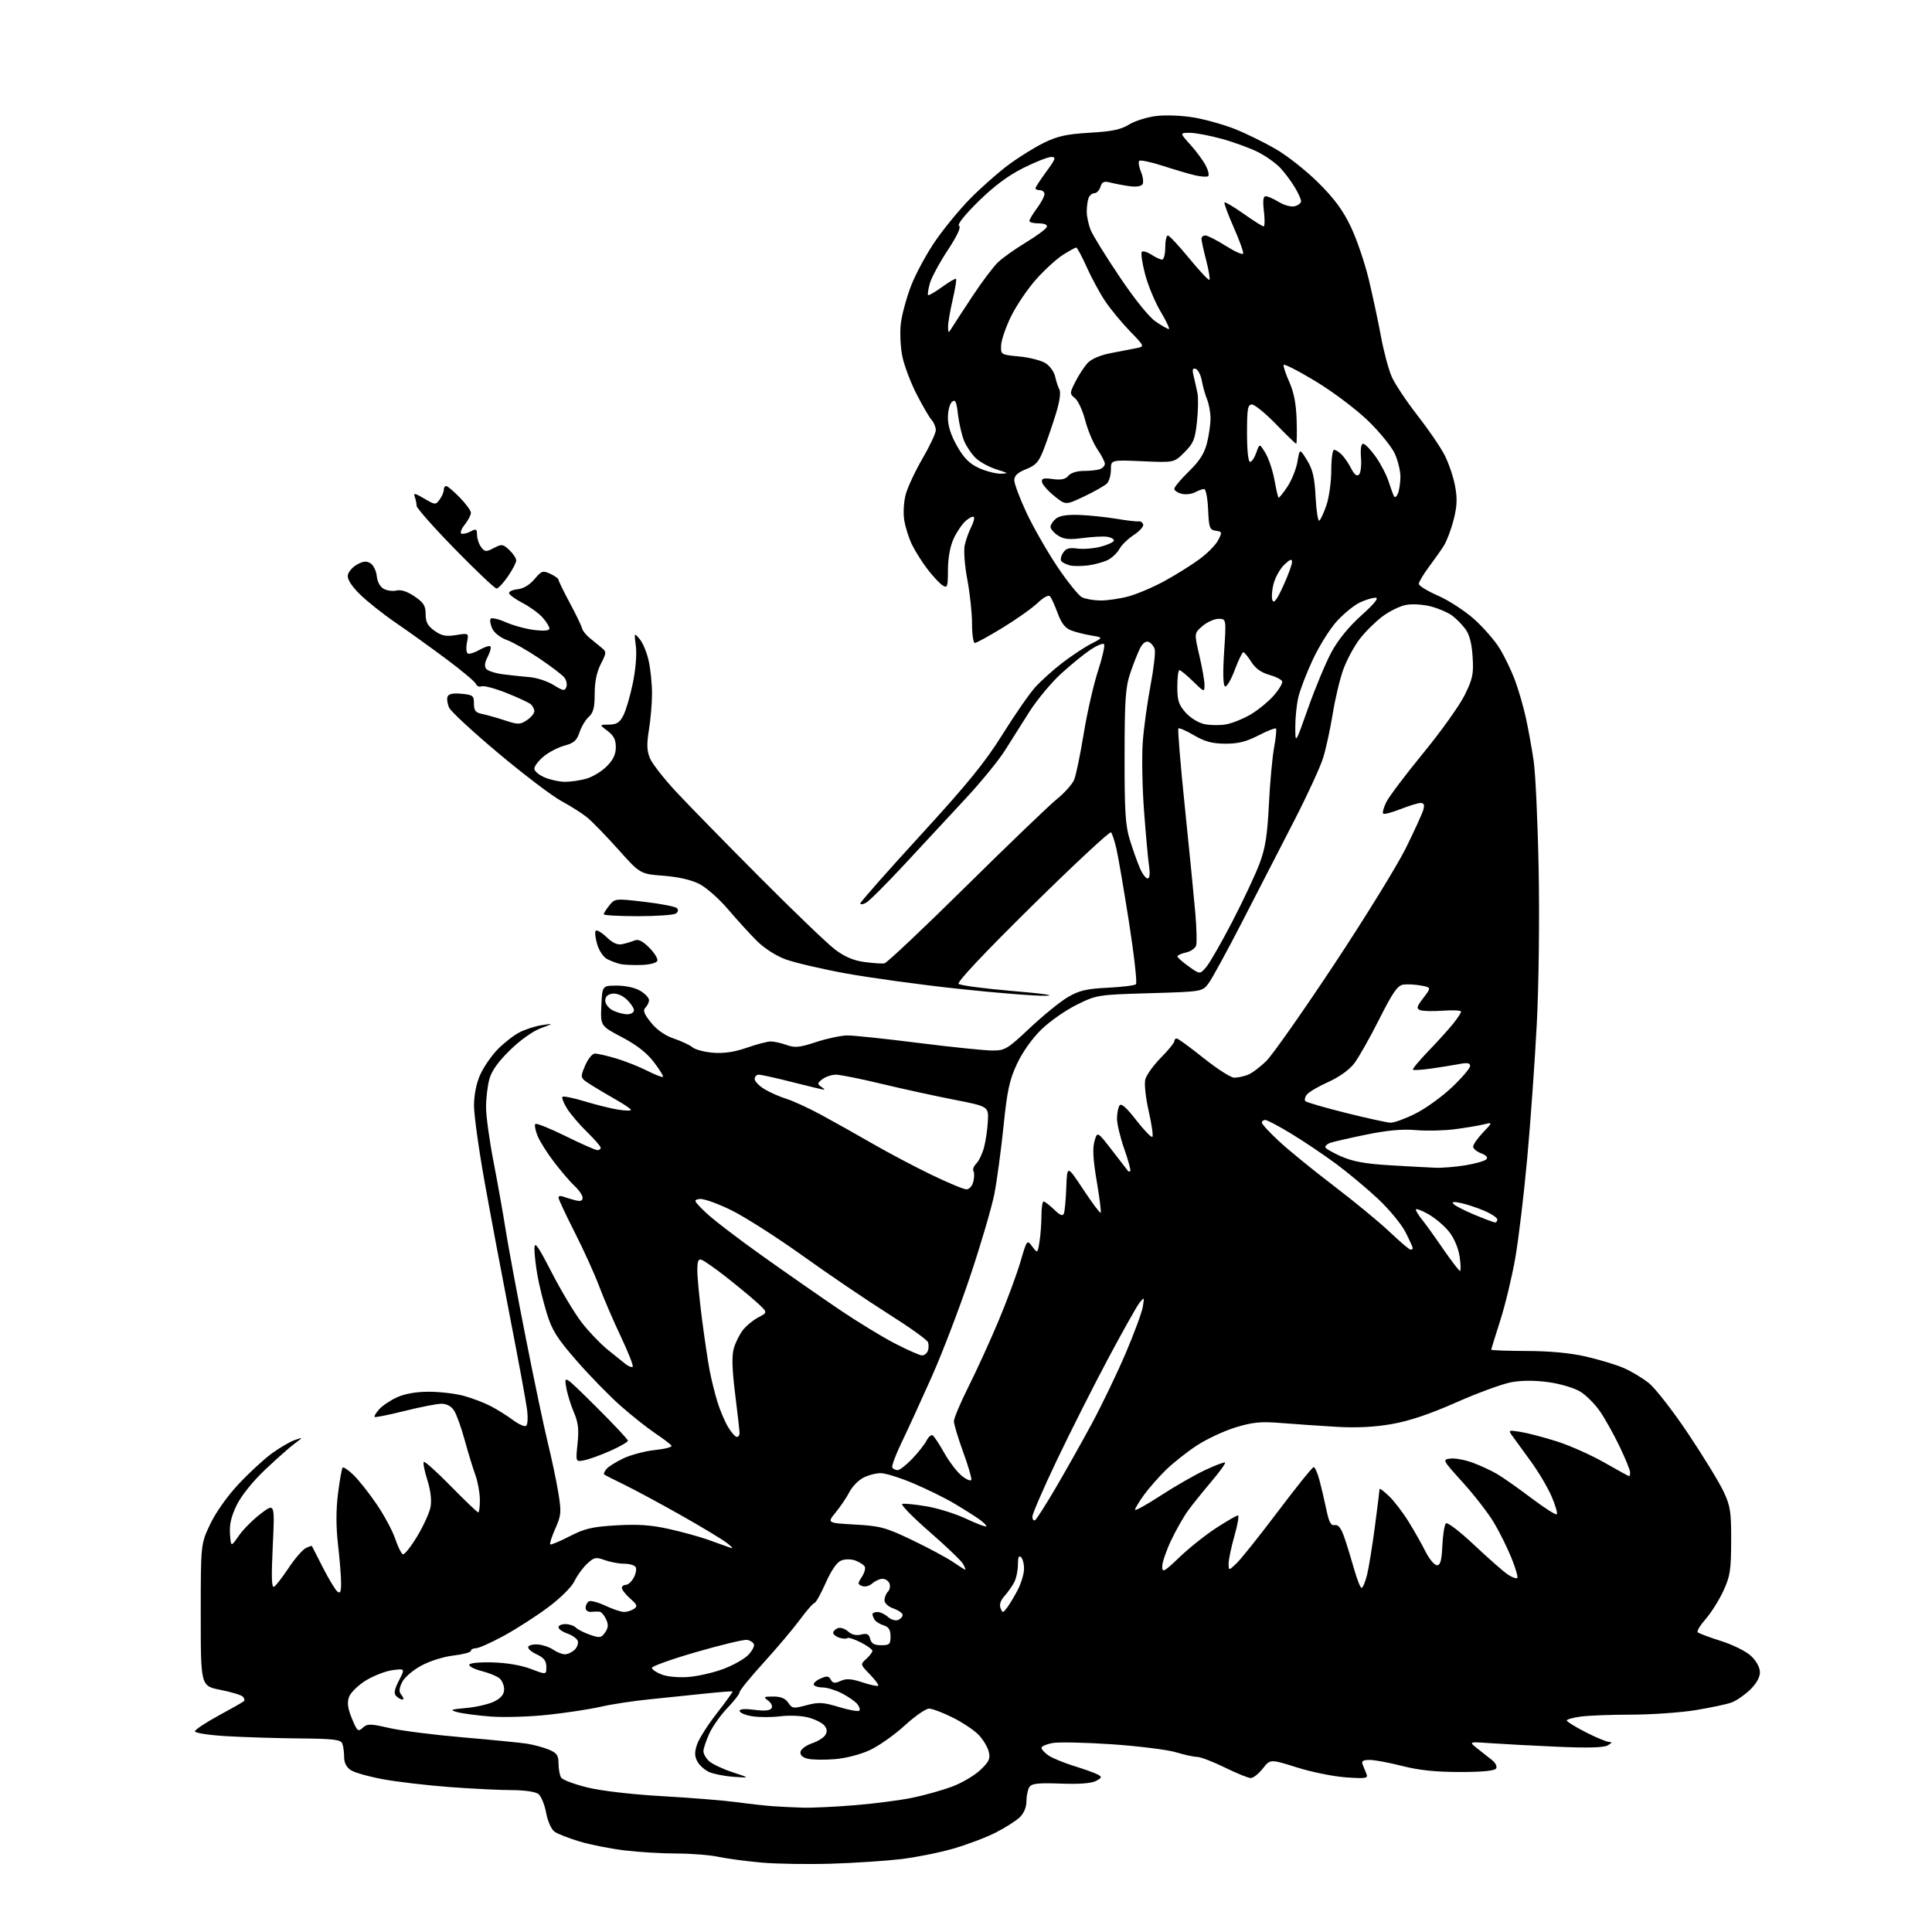 <?xml version="1.0" encoding="UTF-8" standalone="no"?>
<svg 
  version="1.1" 
  xmlns="http://www.w3.org/2000/svg" 
  xmlns:xlink="http://www.w3.org/1999/xlink" 
  xmlns:svg="http://www.w3.org/2000/svg"
  xmlns:rdf="http://www.w3.org/1999/02/22-rdf-syntax-ns#"
  xmlns:cc="http://creativecommons.org/ns#"
  xmlns:dc="http://purl.org/dc/elements/1.1/"
  viewBox="0 0 640 640"
  width="640"
  height="640"
>
<style>svg {background-color: white; }</style>"
<path stroke="none" fill="black" fill-rule="evenodd" d="M275.50,617.37C267.80,617.61 257.39,617.45 252.36,617.01C247.33,616.57 240.90,615.71 238.06,615.11C235.22,614.50 228.97,614.00 224.17,614.00C219.37,614.00 211.63,613.54 206.97,612.98C202.31,612.42 195.57,611.09 192.00,610.02C188.43,608.96 184.67,607.48 183.66,606.74C182.61,605.98 181.42,603.25 180.90,600.45C180.40,597.73 179.23,594.94 178.30,594.25C177.33,593.53 173.64,593.00 169.56,593.00C165.68,593.00 156.43,592.54 149.00,591.99C141.57,591.43 131.68,590.28 127.00,589.42C122.33,588.57 117.49,587.21 116.25,586.41C114.77,585.45 114.00,583.96 114.00,582.06C114.00,580.47 113.73,578.45 113.39,577.58C112.88,576.26 110.59,575.98 99.14,575.88C91.64,575.81 80.78,575.47 75.00,575.13C68.98,574.77 64.54,574.07 64.59,573.50C64.64,572.95 68.20,570.60 72.48,568.27C76.77,565.95 80.53,563.81 80.83,563.51C81.12,563.21 80.94,562.54 80.42,562.02C79.89,561.49 76.55,560.49 72.98,559.78C66.50,558.50 66.50,558.50 66.50,535.00C66.50,511.50 66.50,511.50 69.61,504.94C71.44,501.07 75.29,495.62 78.97,491.69C82.41,488.01 87.35,483.45 89.94,481.54C92.54,479.64 95.97,477.62 97.58,477.06C100.50,476.04 100.50,476.04 97.51,478.27C95.87,479.50 91.48,483.39 87.75,486.93C83.72,490.75 79.94,495.46 78.42,498.57C76.60,502.30 75.96,505.02 76.19,508.14C76.50,512.50 76.50,512.50 79.08,508.77C80.49,506.72 83.76,503.43 86.34,501.46C91.03,497.88 91.03,497.88 90.36,512.10C89.85,522.62 89.97,526.13 90.81,525.61C91.44,525.23 93.59,522.44 95.59,519.43C97.59,516.41 100.12,513.47 101.20,512.89C102.28,512.31 103.25,511.99 103.34,512.17C103.43,512.35 105.07,515.57 106.99,519.33C108.91,523.08 111.04,526.62 111.74,527.20C112.72,528.01 113.00,527.38 112.99,524.37C112.99,522.24 112.53,516.52 111.97,511.66C111.29,505.70 111.29,500.20 111.97,494.76C112.53,490.32 113.22,486.45 113.50,486.16C113.79,485.88 115.39,486.96 117.07,488.57C118.75,490.18 122.18,494.50 124.69,498.18C127.21,501.86 130.00,507.03 130.89,509.68C131.79,512.33 132.94,514.66 133.45,514.87C133.97,515.07 136.09,512.41 138.18,508.96C140.26,505.51 142.26,501.12 142.62,499.20C143.04,496.99 142.65,493.73 141.56,490.27C140.61,487.27 140.09,484.58 140.39,484.28C140.69,483.98 144.74,487.62 149.40,492.37C154.05,497.11 158.11,501.00 158.43,501.00C158.74,501.00 158.98,499.09 158.96,496.75C158.93,494.41 158.25,490.70 157.44,488.50C156.63,486.30 155.05,481.12 153.92,477.00C152.80,472.88 151.22,468.49 150.41,467.25C149.48,465.82 147.97,465.01 146.23,465.01C144.73,465.02 139.22,466.10 134.00,467.40C128.78,468.70 124.32,469.60 124.09,469.39C123.86,469.18 124.54,468.05 125.59,466.86C126.64,465.68 129.30,463.89 131.50,462.88C134.07,461.70 137.83,461.04 142.00,461.03C145.57,461.03 150.75,461.62 153.50,462.36C156.25,463.09 160.30,464.63 162.50,465.77C164.70,466.91 168.03,468.99 169.90,470.39C171.77,471.79 173.73,472.67 174.26,472.34C174.82,471.99 174.94,469.63 174.56,466.71C174.19,463.94 171.69,450.38 169.00,436.58C166.32,422.79 162.52,402.58 160.56,391.68C158.60,380.79 157.01,369.31 157.02,366.18C157.04,362.65 157.81,358.80 159.08,356.00C160.19,353.52 162.77,349.77 164.80,347.67C166.84,345.56 170.10,343.01 172.05,342.00C174.00,340.99 177.37,339.90 179.55,339.58C183.50,339.00 183.50,339.00 179.06,340.64C176.48,341.60 172.24,344.63 168.91,347.90C165.01,351.71 162.84,354.77 162.10,357.50C161.50,359.70 161.01,363.86 161.01,366.74C161.00,369.63 162.11,377.73 163.47,384.74C164.83,391.76 166.66,402.00 167.52,407.50C168.39,413.00 171.36,428.98 174.13,443.00C176.89,457.02 180.20,472.77 181.48,478.00C182.77,483.23 184.33,490.65 184.96,494.51C186.00,500.93 185.92,501.93 183.97,506.34C182.79,509.00 182.02,511.36 182.26,511.59C182.49,511.83 185.37,510.63 188.65,508.94C193.67,506.35 196.13,505.77 204.14,505.29C211.24,504.87 215.66,505.17 221.45,506.46C225.73,507.41 231.55,509.00 234.37,509.99C237.19,510.98 240.40,512.14 241.50,512.55C243.06,513.15 242.94,512.86 240.98,511.26C239.59,510.13 232.61,505.92 225.48,501.89C218.34,497.86 209.80,493.27 206.50,491.68C203.20,490.08 200.32,488.62 200.11,488.41C199.89,488.21 200.25,487.40 200.91,486.61C201.56,485.82 204.12,484.23 206.58,483.07C209.04,481.91 213.73,480.68 217.00,480.34C220.27,480.00 222.72,479.35 222.44,478.90C222.16,478.45 219.73,476.60 217.04,474.79C214.34,472.98 209.13,468.84 205.45,465.58C201.78,462.33 195.27,455.65 191.00,450.75C184.57,443.38 182.87,440.68 181.17,435.17C180.04,431.50 178.63,425.83 178.05,422.57C177.47,419.30 177.02,415.25 177.04,413.57C177.06,411.05 178.09,412.48 182.79,421.59C185.93,427.68 190.39,435.11 192.69,438.09C194.99,441.06 198.82,445.08 201.19,447.01C203.56,448.93 206.30,451.13 207.27,451.90C208.25,452.66 209.29,453.04 209.59,452.74C209.89,452.45 208.14,447.99 205.70,442.85C203.26,437.71 200.02,430.18 198.49,426.12C196.97,422.06 193.31,413.99 190.36,408.19C187.41,402.38 185.00,397.22 185.00,396.71C185.00,396.20 185.72,396.06 186.59,396.40C187.47,396.73 189.27,397.28 190.59,397.61C192.30,398.04 193.00,397.80 193.00,396.78C193.00,395.99 191.82,394.26 190.39,392.92C188.95,391.59 185.89,388.02 183.58,385.00C181.26,381.98 178.78,378.02 178.05,376.22C177.33,374.41 177.01,372.66 177.34,372.33C177.68,371.99 182.19,373.80 187.37,376.36C192.55,378.91 197.28,381.00 197.89,381.00C198.50,381.00 199.00,380.64 199.00,380.21C199.00,379.77 196.95,377.41 194.44,374.96C191.93,372.51 188.95,369.01 187.83,367.20C186.70,365.38 186.02,363.64 186.33,363.33C186.64,363.03 189.96,363.70 193.70,364.84C197.44,365.97 202.41,367.21 204.75,367.58C207.09,367.95 209.00,367.99 209.00,367.67C209.00,367.35 206.86,365.88 204.25,364.40C201.64,362.93 197.84,360.67 195.81,359.39C192.13,357.05 192.13,357.05 193.81,353.04C194.76,350.79 196.19,349.02 197.07,349.01C197.93,349.00 201.08,349.73 204.07,350.61C207.06,351.50 211.68,353.33 214.35,354.68C217.02,356.03 219.38,356.95 219.61,356.72C219.84,356.50 218.48,354.29 216.59,351.82C214.26,348.77 210.88,346.13 206.04,343.59C198.91,339.84 198.91,339.84 199.21,333.17C199.50,326.50 199.50,326.50 204.39,326.50C207.26,326.50 210.46,327.21 212.14,328.24C213.71,329.19 215.00,330.56 215.00,331.29C215.00,332.01 214.47,333.13 213.81,333.79C212.90,334.70 213.32,335.83 215.65,338.74C217.60,341.17 220.27,343.04 223.23,344.04C225.74,344.89 228.55,346.21 229.46,346.97C230.37,347.72 233.46,348.52 236.31,348.74C239.85,349.01 243.37,348.48 247.41,347.07C250.66,345.93 254.22,345.00 255.34,345.00C256.45,345.00 258.81,345.53 260.59,346.17C263.32,347.16 264.86,347.00 270.43,345.17C274.07,343.98 278.72,343.00 280.77,343.00C282.83,343.00 293.46,344.12 304.40,345.50C315.34,346.88 326.30,348.00 328.76,348.00C332.94,348.00 333.73,347.52 341.21,340.48C345.61,336.35 351.25,331.76 353.76,330.30C357.49,328.11 359.88,327.55 366.91,327.20C371.63,326.97 375.86,326.45 376.30,326.04C376.74,325.64 375.69,316.35 373.98,305.40C372.26,294.46 370.38,283.48 369.79,281.00C369.21,278.52 368.42,276.15 368.05,275.73C367.67,275.31 355.94,286.22 341.98,299.98C326.14,315.59 316.95,325.34 317.55,325.92C318.07,326.43 326.15,327.50 335.50,328.29C345.68,329.15 350.02,329.78 346.31,329.86C342.90,329.94 329.85,328.89 317.31,327.54C304.76,326.19 287.98,323.88 280.00,322.42C272.02,320.96 263.10,318.86 260.16,317.77C257.02,316.61 253.09,314.07 250.66,311.63C248.37,309.35 244.10,304.66 241.18,301.22C238.25,297.78 233.97,294.00 231.68,292.83C229.02,291.47 224.69,290.48 219.78,290.10C212.05,289.50 212.05,289.50 204.78,281.36C200.77,276.89 196.15,272.13 194.50,270.78C192.85,269.44 189.03,267.01 186.00,265.38C182.97,263.75 173.60,256.64 165.17,249.57C156.73,242.50 149.36,235.69 148.78,234.43C148.21,233.16 147.97,231.52 148.26,230.78C148.61,229.85 150.06,229.55 152.89,229.82C156.66,230.18 157.00,230.45 157.00,233.09C157.00,235.42 157.52,236.07 159.75,236.52C161.26,236.82 164.64,237.78 167.26,238.64C171.63,240.08 172.24,240.07 174.51,238.58C175.88,237.69 177.00,236.34 177.00,235.60C177.00,234.85 176.44,233.79 175.75,233.24C175.06,232.68 171.44,231.01 167.70,229.52C163.96,228.04 160.29,227.06 159.53,227.35C158.78,227.64 157.94,227.29 157.66,226.57C157.39,225.85 152.96,222.13 147.83,218.31C142.70,214.48 135.12,209.04 130.99,206.22C126.85,203.39 121.55,199.17 119.19,196.84C116.44,194.12 115.02,191.88 115.21,190.58C115.37,189.47 116.73,187.88 118.24,187.03C120.32,185.87 121.41,185.77 122.74,186.60C123.71,187.21 124.64,189.12 124.81,190.85C125.00,192.76 125.92,194.42 127.16,195.08C128.27,195.68 130.18,195.92 131.40,195.61C132.83,195.25 134.93,195.95 137.31,197.56C140.35,199.63 141.00,200.67 141.00,203.47C141.00,206.08 141.67,207.34 143.94,208.95C146.30,210.64 147.70,210.91 151.09,210.37C155.31,209.69 155.31,209.69 154.69,212.81C154.35,214.52 154.46,216.17 154.94,216.47C155.43,216.76 157.18,216.23 158.85,215.27C160.51,214.32 162.13,213.80 162.45,214.12C162.77,214.44 162.37,215.98 161.56,217.55C160.55,219.49 160.40,220.78 161.08,221.60C161.63,222.26 164.20,223.07 166.79,223.39C169.38,223.72 173.36,224.14 175.63,224.33C177.90,224.53 181.39,225.69 183.38,226.92C186.56,228.89 187.07,228.97 187.61,227.57C187.95,226.69 187.62,225.25 186.89,224.37C186.16,223.49 182.40,220.63 178.53,218.03C174.66,215.43 169.85,212.70 167.83,211.98C165.76,211.23 163.69,209.61 163.07,208.25C162.47,206.93 162.21,205.46 162.51,204.99C162.80,204.52 165.05,205.02 167.52,206.11C169.99,207.20 174.25,208.36 177.00,208.69C180.29,209.08 182.00,208.91 182.00,208.20C182.00,207.60 180.99,205.97 179.75,204.57C178.51,203.17 175.53,201.00 173.13,199.75C170.72,198.50 168.69,197.03 168.63,196.49C168.56,195.94 169.85,195.36 171.50,195.19C173.36,195.01 175.46,193.74 177.04,191.87C179.37,189.09 179.79,188.95 182.29,190.08C183.78,190.76 185.00,191.64 185.00,192.02C185.00,192.41 186.69,195.87 188.75,199.72C190.81,203.56 192.63,207.34 192.79,208.10C192.95,208.87 194.08,210.31 195.29,211.30C196.51,212.30 198.30,213.76 199.27,214.56C200.95,215.94 200.94,216.20 199.02,219.97C197.67,222.61 197.00,225.88 197.00,229.81C197.00,234.38 196.56,236.08 195.04,237.47C193.96,238.44 192.58,240.75 191.97,242.60C191.07,245.31 190.11,246.16 186.97,247.01C184.84,247.58 181.72,249.21 180.05,250.62C178.37,252.02 177.00,253.84 177.00,254.64C177.00,255.44 178.56,256.75 180.47,257.55C182.38,258.35 185.41,259.00 187.22,258.99C189.02,258.99 192.17,258.53 194.21,257.96C196.25,257.39 199.29,255.56 200.96,253.89C203.13,251.71 204.00,249.89 204.00,247.51C204.00,245.03 203.29,243.64 201.25,242.12C198.50,240.06 198.50,240.06 201.72,240.03C204.28,240.01 205.27,239.38 206.49,237.01C207.34,235.37 208.76,230.56 209.63,226.33C210.56,221.85 210.98,216.73 210.64,214.07C210.05,209.50 210.05,209.50 211.94,211.76C212.99,213.01 214.33,216.29 214.92,219.06C215.51,221.83 216.00,226.66 215.99,229.80C215.99,232.93 215.53,238.31 214.97,241.74C214.19,246.59 214.26,248.69 215.33,251.24C216.09,253.03 220.03,258.06 224.10,262.42C228.17,266.78 240.60,279.49 251.73,290.66C262.86,301.84 274.01,312.55 276.52,314.46C279.73,316.91 282.62,318.16 286.29,318.67C289.15,319.07 292.18,319.27 293.00,319.11C293.82,318.95 305.98,307.48 320.00,293.62C334.02,279.77 347.59,266.74 350.14,264.68C352.69,262.62 355.27,259.71 355.86,258.22C356.46,256.72 357.87,249.88 359.00,243.00C360.12,236.12 362.25,226.80 363.72,222.28C365.19,217.76 366.09,213.76 365.72,213.38C365.34,213.01 363.34,213.83 361.26,215.21C359.17,216.59 354.81,220.14 351.56,223.11C348.31,226.07 343.59,231.73 341.07,235.67C338.56,239.61 334.86,245.46 332.85,248.67C330.84,251.88 324.99,259.03 319.85,264.56C314.71,270.10 305.61,279.89 299.63,286.34C293.65,292.78 287.92,298.51 286.88,299.06C285.85,299.62 285.00,299.70 285.00,299.26C285.00,298.81 293.95,288.67 304.89,276.72C320.58,259.59 326.33,252.51 332.11,243.26C336.13,236.81 341.00,229.79 342.92,227.66C344.84,225.54 348.91,221.88 351.96,219.54C355.01,217.20 359.30,214.37 361.50,213.24C365.50,211.19 365.50,211.19 361.50,210.52C359.30,210.15 356.28,209.39 354.79,208.82C352.87,208.09 351.59,206.45 350.38,203.15C349.44,200.59 348.29,198.07 347.84,197.55C347.34,196.98 345.70,197.85 343.75,199.72C341.96,201.43 336.75,205.12 332.18,207.92C327.60,210.71 323.44,213.00 322.93,213.00C322.42,213.00 322.00,210.12 322.00,206.61C322.00,203.10 321.30,196.53 320.44,192.01C319.58,187.46 319.19,182.40 319.56,180.65C319.94,178.92 320.89,176.22 321.69,174.66C322.49,173.09 322.89,171.56 322.58,171.25C322.27,170.93 321.05,171.54 319.86,172.59C318.68,173.64 316.89,176.30 315.88,178.50C314.73,181.00 314.04,184.85 314.02,188.76C314.00,194.47 313.85,194.92 312.25,193.91C311.29,193.31 309.02,190.87 307.20,188.50C305.39,186.12 303.08,182.45 302.07,180.34C301.06,178.23 299.92,174.64 299.55,172.36C299.16,170.04 299.37,166.31 300.01,163.86C300.65,161.46 303.15,156.09 305.58,151.91C308.01,147.74 310.00,143.50 310.00,142.49C310.00,141.48 309.36,139.95 308.59,139.08C307.81,138.21 305.57,134.36 303.61,130.53C301.65,126.69 299.54,121.09 298.91,118.07C298.29,115.06 298.06,110.16 298.41,107.19C298.76,104.22 300.31,98.53 301.85,94.55C303.40,90.57 307.03,83.89 309.92,79.71C312.81,75.52 318.00,69.24 321.44,65.75C324.88,62.26 330.47,57.31 333.85,54.77C337.24,52.23 342.59,48.88 345.75,47.33C350.38,45.07 353.33,44.42 360.99,43.97C368.34,43.55 371.30,42.93 374.02,41.25C375.96,40.05 380.07,38.77 383.15,38.41C386.30,38.04 391.78,38.28 395.63,38.95C399.41,39.60 405.43,41.30 409.00,42.71C412.57,44.12 418.65,47.09 422.50,49.31C426.35,51.52 432.76,56.58 436.74,60.55C442.07,65.85 444.92,69.72 447.50,75.17C449.44,79.24 452.10,87.06 453.42,92.54C454.73,98.02 456.56,106.55 457.47,111.50C458.38,116.44 459.99,122.44 461.04,124.83C462.10,127.21 465.91,132.94 469.51,137.55C473.12,142.17 477.18,148.10 478.53,150.73C479.88,153.35 481.44,157.95 482.00,160.94C482.79,165.15 482.68,167.68 481.53,172.19C480.71,175.39 479.26,179.25 478.30,180.76C477.35,182.27 475.09,185.48 473.28,187.89C471.48,190.31 470.00,192.80 470.00,193.42C470.00,194.04 472.86,195.80 476.35,197.32C479.84,198.84 485.20,202.32 488.27,205.05C491.33,207.78 495.15,212.15 496.75,214.76C498.36,217.37 500.64,222.09 501.83,225.26C503.01,228.43 504.65,234.06 505.46,237.76C506.27,241.47 507.43,247.88 508.04,252.00C508.65,256.12 509.40,272.32 509.70,288.00C510.01,304.26 509.74,326.17 509.09,339.00C508.45,351.38 507.03,371.40 505.93,383.50C504.83,395.60 503.04,410.58 501.95,416.78C500.86,422.99 498.63,432.26 496.99,437.39C495.34,442.51 494.00,446.89 494.00,447.10C494.00,447.32 499.29,447.51 505.75,447.53C513.45,447.55 520.22,448.19 525.41,449.39C529.76,450.39 535.33,452.07 537.79,453.13C540.25,454.18 544.02,456.43 546.15,458.12C548.29,459.81 554.15,467.34 559.18,474.85C564.20,482.36 569.48,490.98 570.91,494.00C573.22,498.90 573.50,500.70 573.47,510.50C573.44,520.17 573.12,522.17 570.87,527.05C569.45,530.10 566.82,534.27 565.02,536.33C563.21,538.39 562.02,540.36 562.38,540.71C562.73,541.06 566.22,542.37 570.13,543.61C574.19,544.90 578.48,547.05 580.12,548.62C581.86,550.28 583.00,552.41 583.00,553.99C583.00,555.63 581.79,557.77 579.75,559.74C577.96,561.47 575.22,563.36 573.66,563.95C572.09,564.54 566.69,565.69 561.66,566.51C556.62,567.32 547.05,567.99 540.39,568.00C533.73,568.00 526.19,568.29 523.64,568.64C521.09,568.99 519.00,569.57 519.00,569.93C519.00,570.29 521.81,572.03 525.25,573.80C528.69,575.56 532.17,577.01 533.00,577.03C534.10,577.05 533.99,577.36 532.59,578.17C531.28,578.93 526.05,579.08 516.09,578.64C508.07,578.29 498.12,577.76 494.00,577.47C486.50,576.93 486.50,576.93 489.39,579.21C490.98,580.47 493.19,582.21 494.30,583.09C495.43,583.98 496.00,585.19 495.60,585.84C495.12,586.61 491.09,587.00 483.60,587.00C475.59,587.00 470.05,586.42 464.50,585.00C460.20,583.90 455.35,583.00 453.73,583.00C451.51,583.00 450.94,583.37 451.39,584.50C451.73,585.33 452.30,586.74 452.66,587.64C453.25,589.10 452.50,589.23 445.91,588.78C441.84,588.51 434.51,587.02 429.64,585.49C420.79,582.70 420.79,582.70 418.32,585.85C416.96,587.58 415.17,589.00 414.34,589.00C413.51,589.00 409.63,587.42 405.72,585.50C401.82,583.58 397.69,582.00 396.56,581.99C395.43,581.98 392.25,581.29 389.50,580.45C386.75,579.62 377.26,578.43 368.41,577.82C359.56,577.22 350.67,577.03 348.66,577.40C346.65,577.78 345.00,578.49 345.00,578.99C345.00,579.48 346.01,580.60 347.25,581.47C348.49,582.35 352.34,583.94 355.82,585.02C359.29,586.10 362.85,587.38 363.73,587.87C365.10,588.64 365.01,588.92 363.05,589.97C361.57,590.76 357.47,591.07 351.35,590.84C343.79,590.57 341.74,590.80 340.98,592.00C340.46,592.83 340.02,594.94 340.02,596.71C340.01,598.73 339.16,600.71 337.75,602.05C336.51,603.22 332.93,605.49 329.80,607.08C326.66,608.68 320.36,611.06 315.80,612.38C311.23,613.70 303.45,615.26 298.50,615.85C293.55,616.44 283.20,617.13 275.50,617.37zM266.00,598.81C269.02,598.90 276.80,598.53 283.27,597.99C289.75,597.46 298.30,596.35 302.27,595.52C306.25,594.70 312.13,593.05 315.35,591.86C318.56,590.66 322.78,588.19 324.71,586.37C327.66,583.58 328.12,582.60 327.54,580.27C327.17,578.75 325.67,576.25 324.21,574.72C322.76,573.19 318.89,570.60 315.62,568.97C312.36,567.34 308.81,566.00 307.75,566.00C306.68,566.00 303.04,568.53 299.66,571.63C296.27,574.73 291.09,578.38 288.14,579.75C285.02,581.20 280.14,582.46 276.48,582.75C273.01,583.03 268.98,582.96 267.52,582.59C265.79,582.16 264.98,581.36 265.18,580.30C265.36,579.41 267.04,578.16 268.93,577.52C270.82,576.89 272.82,575.65 273.38,574.77C274.09,573.64 274.00,572.70 273.08,571.59C272.36,570.72 269.98,569.53 267.80,568.95C265.59,568.35 261.47,568.17 258.51,568.54C255.58,568.91 251.34,568.90 249.09,568.52C246.84,568.14 245.00,567.36 245.00,566.78C245.00,566.11 246.76,565.98 249.93,566.40C253.26,566.84 255.09,566.67 255.58,565.87C255.99,565.21 255.50,564.11 254.46,563.35C252.79,562.12 252.95,562.00 256.19,562.00C258.68,562.00 260.17,562.62 261.13,564.06C262.40,565.98 262.82,566.04 267.16,564.88C271.20,563.80 272.64,563.88 277.92,565.48C281.27,566.49 284.30,567.03 284.65,566.68C285.00,566.33 284.69,565.33 283.96,564.45C283.23,563.57 280.93,561.99 278.86,560.93C276.78,559.87 273.96,559.00 272.60,559.00C271.23,559.00 269.88,558.62 269.59,558.15C269.30,557.68 270.25,556.75 271.71,556.09C273.91,555.09 274.50,555.14 275.21,556.41C275.89,557.63 276.54,557.71 278.48,556.83C280.34,555.98 282.00,556.09 285.68,557.30C288.31,558.17 290.66,558.67 290.91,558.42C291.16,558.17 289.92,556.48 288.16,554.66C284.96,551.36 284.95,551.35 286.98,549.52C288.09,548.51 289.00,547.32 289.00,546.87C289.00,546.41 287.26,545.15 285.12,544.06C282.99,542.98 281.00,542.33 280.70,542.63C280.40,542.94 279.22,542.89 278.08,542.52C276.93,542.16 276.00,541.43 276.00,540.90C276.00,540.37 276.69,539.67 277.54,539.35C278.38,539.02 279.90,539.51 280.92,540.43C282.13,541.52 283.62,541.88 285.25,541.47C287.21,540.98 287.84,541.29 288.27,542.93C288.67,544.46 289.62,545.00 291.91,545.00C294.66,545.00 295.00,544.68 295.00,542.07C295.00,539.90 294.41,538.95 292.75,538.43C291.51,538.05 290.17,537.23 289.77,536.62C289.36,536.00 289.02,535.16 289.02,534.75C289.01,534.34 289.75,534.00 290.67,534.00C291.59,534.00 293.15,534.73 294.13,535.62C295.12,536.51 296.62,536.98 297.46,536.65C298.31,536.33 299.00,535.58 299.00,534.98C299.00,534.38 297.65,533.43 296.00,532.85C294.25,532.24 293.00,531.09 293.00,530.10C293.00,529.17 293.51,527.89 294.13,527.27C294.76,526.64 294.99,525.43 294.66,524.57C294.33,523.71 293.30,523.00 292.36,523.00C291.42,523.00 289.90,523.69 288.97,524.52C288.03,525.37 286.55,525.76 285.61,525.40C284.07,524.81 284.06,524.56 285.51,522.35C286.37,521.03 286.80,519.48 286.44,518.91C286.09,518.34 284.72,517.47 283.40,516.96C282.02,516.44 280.03,516.42 278.73,516.91C277.25,517.48 275.44,520.06 273.51,524.39C271.89,528.02 270.23,531.00 269.81,531.00C269.40,531.00 267.22,533.50 264.96,536.56C262.70,539.61 257.29,546.02 252.93,550.81C248.58,555.59 245.01,559.97 245.01,560.55C245.00,561.13 243.17,563.50 240.94,565.82C238.71,568.14 236.02,571.95 234.96,574.27C233.91,576.60 233.03,579.22 233.02,580.10C233.01,580.97 233.86,582.47 234.91,583.42C235.97,584.37 239.45,586.02 242.66,587.07C248.50,588.99 248.50,588.99 243.00,588.59C239.97,588.37 236.31,587.65 234.86,586.99C233.41,586.32 231.67,584.75 231.00,583.50C230.07,581.75 230.04,580.41 230.91,577.86C231.53,576.01 234.48,571.37 237.47,567.54C240.46,563.70 242.79,560.46 242.66,560.33C242.52,560.19 238.38,560.51 233.46,561.03C228.53,561.56 220.22,562.42 215.00,562.94C209.78,563.46 202.57,564.56 199.00,565.38C195.43,566.20 187.55,567.40 181.50,568.05C175.45,568.71 166.90,568.96 162.50,568.62C158.10,568.28 153.15,567.62 151.50,567.17C148.83,566.43 149.17,566.28 154.59,565.78C157.94,565.47 162.10,564.48 163.84,563.58C166.03,562.45 167.00,561.23 167.00,559.60C167.00,558.30 166.30,556.66 165.44,555.95C164.59,555.24 161.97,554.18 159.63,553.58C157.29,552.99 155.40,552.05 155.44,551.50C155.47,550.91 158.60,550.58 163.09,550.69C167.78,550.81 172.65,551.63 175.84,552.85C181.00,554.81 181.00,554.81 180.98,552.15C180.96,550.15 180.17,549.13 177.73,548.00C175.95,547.17 174.72,546.05 175.00,545.50C175.28,544.95 176.79,544.62 178.36,544.77C179.93,544.92 182.17,545.70 183.33,546.52C184.49,547.33 186.21,548.00 187.15,548.00C188.09,548.00 189.55,547.31 190.39,546.47C191.23,545.63 191.67,544.31 191.38,543.54C191.08,542.77 189.53,541.68 187.92,541.12C186.31,540.56 185.00,539.63 185.00,539.05C185.00,538.47 186.03,538.00 187.30,538.00C188.56,538.00 190.13,538.53 190.77,539.17C191.41,539.81 193.53,540.89 195.49,541.56C198.69,542.66 199.18,542.58 200.45,540.77C201.52,539.24 201.60,538.21 200.77,536.38C200.17,535.07 199.19,533.95 198.59,533.88C197.99,533.82 196.71,533.85 195.75,533.95C194.78,534.05 194.00,533.46 194.00,532.62C194.00,531.79 194.47,530.83 195.05,530.47C195.62,530.12 198.09,530.76 200.54,531.91C202.98,533.06 205.77,533.99 206.74,533.98C207.71,533.98 209.18,533.52 210.00,532.97C211.27,532.12 211.08,531.59 208.75,529.53C207.24,528.19 206.00,526.62 206.00,526.05C206.00,525.47 206.60,525.00 207.33,525.00C208.06,525.00 209.24,523.92 209.95,522.60C210.66,521.27 210.93,519.70 210.56,519.10C210.19,518.49 208.48,518.00 206.76,518.00C205.05,518.00 202.16,517.46 200.34,516.81C197.35,515.73 196.80,515.84 194.46,518.04C193.03,519.38 191.16,521.96 190.30,523.78C189.40,525.68 185.70,529.36 181.61,532.41C177.70,535.34 171.09,539.59 166.91,541.87C162.74,544.14 158.58,546.00 157.66,546.00C156.75,546.00 156.00,546.39 156.00,546.87C156.00,547.35 153.41,548.04 150.25,548.41C146.99,548.78 142.34,550.24 139.51,551.79C136.67,553.33 133.95,555.71 133.18,557.30C132.13,559.49 132.10,560.42 133.04,561.55C133.70,562.35 133.83,563.00 133.32,563.00C132.82,563.00 131.88,562.48 131.25,561.85C130.39,560.99 130.62,559.71 132.15,556.71C134.19,552.71 134.19,552.71 129.99,553.27C127.69,553.58 123.71,555.13 121.16,556.70C118.60,558.29 116.12,560.73 115.61,562.16C114.94,564.07 115.20,565.97 116.59,569.32C118.32,573.51 118.61,573.76 120.17,572.34C121.70,570.96 122.58,570.97 128.98,572.43C132.89,573.32 143.83,574.71 153.29,575.52C162.76,576.33 172.30,577.27 174.50,577.61C176.70,577.95 179.96,578.83 181.75,579.56C184.48,580.69 185.00,581.42 185.02,584.20C185.02,586.01 185.42,588.11 185.89,588.86C186.36,589.60 190.29,591.08 194.63,592.13C199.31,593.27 209.39,594.44 219.50,595.01C228.85,595.54 239.88,596.43 244.00,596.99C248.12,597.55 253.53,598.15 256.00,598.33C258.48,598.51 262.98,598.72 266.00,598.81zM228.14,555.51C231.24,555.26 236.39,554.08 239.58,552.88C242.77,551.69 246.45,549.64 247.76,548.33C249.07,547.02 249.97,545.39 249.75,544.72C249.52,544.05 248.48,543.38 247.42,543.23C246.36,543.09 238.83,544.89 230.68,547.25C222.53,549.60 215.90,551.97 215.95,552.51C215.99,553.06 217.49,554.06 219.26,554.73C221.11,555.44 224.92,555.77 228.14,555.51zM333.65,532.50C334.48,531.40 336.05,528.77 337.15,526.65C338.24,524.54 339.18,521.48 339.22,519.86C339.27,518.23 338.83,516.43 338.25,515.85C337.52,515.12 337.20,515.84 337.20,518.28C337.20,520.19 336.65,522.82 335.98,524.13C335.30,525.43 333.85,527.49 332.75,528.70C331.46,530.12 330.99,531.54 331.44,532.70C332.10,534.40 332.23,534.39 333.65,532.50zM451.04,526.00C451.44,526.00 452.25,524.08 452.84,521.74C453.43,519.39 454.60,512.17 455.45,505.69C456.30,499.20 457.00,493.61 457.00,493.26C457.00,492.91 458.39,493.95 460.08,495.56C461.78,497.18 464.70,500.98 466.57,504.00C468.44,507.02 470.99,511.52 472.23,514.00C473.48,516.48 475.18,518.50 476.00,518.50C477.15,518.50 477.57,516.98 477.80,512.00C477.97,508.43 478.49,505.11 478.97,504.64C479.45,504.15 483.61,507.33 488.42,511.87C493.15,516.32 498.15,520.71 499.54,521.62C500.93,522.53 502.31,523.03 502.61,522.73C502.91,522.43 502.04,519.43 500.68,516.06C499.32,512.70 496.70,507.42 494.85,504.34C493.01,501.26 488.40,495.31 484.61,491.12C477.77,483.56 477.74,483.50 480.50,483.17C482.04,482.99 485.36,483.61 487.90,484.55C490.43,485.49 494.07,487.19 496.00,488.32C497.93,489.46 503.02,493.04 507.32,496.29C511.62,499.54 515.39,501.94 515.71,501.63C516.02,501.32 515.26,498.68 514.02,495.78C512.78,492.88 509.68,487.64 507.13,484.13C504.59,480.63 501.83,476.85 501.02,475.72C499.57,473.72 499.64,473.69 503.74,474.34C506.05,474.71 511.44,476.12 515.72,477.48C520.00,478.84 527.06,481.99 531.42,484.47C535.78,486.96 539.49,489.00 539.67,489.00C539.85,489.00 540.00,488.42 540.00,487.72C540.00,487.02 538.43,483.17 536.52,479.18C534.60,475.18 531.68,469.95 530.03,467.55C528.38,465.15 525.45,462.20 523.51,461.01C521.54,459.79 516.93,458.41 513.00,457.87C508.42,457.23 504.15,457.24 500.61,457.89C497.64,458.44 489.44,461.45 482.38,464.57C473.60,468.46 466.86,470.72 461.02,471.74C455.20,472.76 449.34,473.04 442.50,472.64C437.00,472.31 428.84,471.75 424.37,471.39C417.67,470.85 415.03,471.10 409.33,472.83C405.53,473.99 399.74,476.69 396.46,478.84C393.18,480.99 388.56,484.65 386.18,486.98C383.81,489.30 380.54,493.03 378.93,495.25C377.32,497.48 376.00,499.67 376.00,500.13C376.00,500.58 379.77,498.50 384.39,495.49C389.00,492.48 395.61,488.68 399.08,487.04C402.55,485.40 405.59,484.25 405.82,484.49C406.06,484.73 404.05,487.53 401.35,490.71C398.65,493.90 395.20,498.17 393.69,500.22C392.18,502.27 389.61,506.77 387.97,510.22C386.34,513.67 385.00,517.58 385.00,518.90C385.00,521.08 385.55,520.78 390.84,515.73C394.05,512.67 399.52,508.33 403.00,506.08C406.47,503.84 409.66,502.00 410.08,502.00C410.51,502.00 409.99,505.04 408.93,508.75C407.87,512.46 407.00,516.59 407.00,517.92C407.00,520.35 407.00,520.35 409.58,517.92C411.00,516.59 417.17,508.86 423.29,500.75C429.40,492.64 434.75,486.00 435.17,486.00C435.58,486.00 436.44,487.91 437.07,490.25C437.70,492.59 438.73,496.98 439.36,500.02C440.24,504.26 440.88,505.46 442.15,505.21C443.31,504.99 444.24,506.16 445.30,509.20C446.12,511.56 447.59,516.31 448.56,519.75C449.53,523.19 450.64,526.00 451.04,526.00zM319.77,520.00C319.93,520.00 319.62,519.16 319.07,518.14C318.53,517.11 313.51,512.30 307.92,507.43C302.33,502.56 298.27,498.41 298.89,498.20C299.52,497.99 303.13,498.35 306.92,498.99C310.71,499.62 316.61,501.48 320.04,503.10C323.48,504.72 326.47,505.86 326.70,505.63C326.93,505.41 325.85,504.32 324.31,503.23C322.76,502.13 319.02,499.77 316.00,497.99C312.98,496.20 306.91,493.22 302.53,491.37C298.15,489.52 293.29,488.00 291.73,488.00C290.17,488.00 287.58,488.68 285.97,489.52C284.35,490.35 282.29,492.49 281.37,494.27C280.46,496.05 278.41,499.07 276.83,501.00C273.95,504.50 273.95,504.50 283.23,505.03C291.64,505.50 293.39,505.98 302.12,510.15C307.41,512.68 313.47,515.93 315.60,517.37C317.72,518.82 319.60,520.00 319.77,520.00zM342.89,503.57C343.37,503.27 346.48,498.41 349.78,492.76C353.09,487.12 358.47,477.55 361.73,471.50C364.99,465.45 369.98,455.09 372.81,448.47C375.64,441.85 378.23,434.87 378.55,432.97C379.12,429.64 379.08,429.58 377.52,431.50C376.63,432.60 371.94,440.93 367.11,450.00C362.27,459.07 354.64,474.19 350.16,483.58C345.67,492.98 342.00,501.45 342.00,502.39C342.00,503.34 342.40,503.87 342.89,503.57zM321.76,490.21C321.94,489.69 320.71,485.52 319.04,480.94C317.37,476.36 316.00,471.80 316.00,470.79C316.00,469.79 318.22,464.54 320.93,459.14C323.64,453.73 328.10,443.95 330.84,437.40C333.58,430.86 336.81,422.15 338.01,418.06C340.20,410.62 340.20,410.61 341.95,412.93C343.70,415.25 343.70,415.25 344.34,411.38C344.69,409.24 344.98,405.36 344.99,402.75C345.00,400.14 345.31,398.00 345.70,398.00C346.08,398.00 347.64,399.20 349.17,400.66C351.27,402.68 352.06,402.98 352.45,401.91C352.73,401.13 353.08,397.22 353.23,393.22C353.50,385.94 353.50,385.94 358.85,394.04C361.79,398.49 364.38,401.95 364.61,401.73C364.83,401.50 364.25,396.82 363.31,391.33C362.10,384.22 361.88,380.40 362.56,378.05C363.50,374.74 363.50,374.74 368.43,381.12C371.15,384.63 373.51,387.69 373.68,387.92C373.86,388.15 374.19,388.14 374.42,387.91C374.65,387.68 373.75,384.38 372.42,380.57C371.09,376.77 370.01,372.27 370.02,370.58C370.02,368.89 370.39,366.93 370.84,366.23C371.40,365.34 373.06,366.78 376.39,371.07C379.01,374.44 381.41,376.92 381.74,376.60C382.06,376.27 381.52,372.46 380.53,368.12C379.53,363.76 379.02,359.05 379.39,357.60C379.75,356.15 382.06,352.92 384.52,350.42C386.99,347.93 389.00,345.46 389.00,344.94C389.00,344.42 389.35,344.00 389.79,344.00C390.22,344.00 394.23,346.93 398.70,350.50C403.17,354.07 407.73,357.00 408.85,357.00C409.96,357.00 411.98,356.58 413.34,356.06C414.70,355.54 417.50,353.43 419.57,351.37C421.63,349.30 431.69,334.98 441.91,319.54C452.13,304.10 462.83,286.75 465.68,280.99C468.53,275.22 471.15,269.49 471.50,268.25C471.96,266.62 471.71,266.00 470.60,266.00C469.76,266.00 466.75,266.92 463.91,268.04C461.07,269.16 458.49,269.83 458.19,269.52C457.89,269.22 458.35,267.52 459.21,265.74C460.08,263.96 465.58,256.65 471.45,249.50C477.31,242.35 483.49,233.70 485.18,230.29C487.87,224.83 488.19,223.28 487.82,217.55C487.54,213.06 486.78,210.18 485.39,208.32C484.28,206.84 482.28,204.82 480.94,203.85C479.60,202.87 476.46,201.53 473.96,200.88C471.42,200.22 467.80,200.00 465.74,200.39C463.71,200.77 460.14,202.54 457.80,204.32C455.47,206.10 452.12,209.44 450.36,211.75C448.61,214.05 446.23,218.45 445.08,221.51C443.93,224.58 442.33,231.23 441.51,236.30C440.69,241.36 439.26,247.97 438.32,251.00C437.39,254.03 433.04,263.48 428.65,272.00C424.27,280.52 416.59,295.47 411.57,305.20C406.56,314.94 401.52,324.16 400.38,325.70C398.29,328.50 398.29,328.50 380.85,329.01C363.61,329.52 363.34,329.56 356.71,332.82C353.03,334.64 347.74,338.33 344.96,341.04C341.93,343.99 338.72,348.52 336.90,352.40C334.38,357.79 333.64,361.22 332.42,373.18C331.61,381.05 330.25,391.10 329.40,395.50C328.54,399.90 324.95,412.12 321.42,422.66C317.89,433.20 312.12,448.28 308.61,456.16C305.09,464.05 300.61,473.83 298.64,477.90C296.68,481.97 295.30,485.68 295.59,486.15C295.88,486.62 296.68,487.00 297.36,487.00C298.04,487.00 300.21,485.31 302.18,483.25C304.15,481.19 306.29,478.47 306.93,477.22C307.57,475.97 308.48,475.18 308.95,475.47C309.42,475.76 311.18,478.42 312.85,481.38C314.52,484.34 317.14,487.75 318.67,488.95C320.20,490.16 321.59,490.72 321.76,490.21zM193.59,483.72C190.68,484.31 190.68,484.31 191.32,478.23C191.82,473.47 191.55,471.21 190.09,467.82C189.07,465.45 187.92,461.70 187.55,459.50C186.87,455.50 186.87,455.50 197.43,465.98C203.24,471.75 208.00,476.82 208.00,477.24C208.00,477.67 205.41,479.17 202.25,480.58C199.09,481.98 195.19,483.40 193.59,483.72zM244.08,476.00C244.59,476.00 245.00,475.44 244.99,474.75C244.99,474.06 244.33,468.27 243.54,461.89C242.52,453.78 242.38,449.21 243.06,446.75C243.59,444.82 244.96,442.05 246.10,440.60C247.24,439.15 249.57,437.24 251.28,436.35C254.39,434.75 254.39,434.75 250.35,431.12C248.12,429.13 243.53,425.35 240.15,422.72C236.76,420.08 233.31,417.67 232.49,417.36C231.32,416.91 231.00,417.66 231.00,420.84C231.00,423.07 231.68,430.21 232.51,436.70C233.35,443.19 234.50,450.98 235.08,454.00C235.66,457.02 236.83,461.75 237.69,464.50C238.54,467.25 240.13,470.96 241.20,472.75C242.28,474.54 243.58,476.00 244.08,476.00zM305.45,449.00C306.18,449.00 307.05,448.32 307.36,447.50C307.68,446.68 307.69,445.36 307.39,444.59C307.10,443.81 301.15,439.57 294.18,435.17C287.20,430.76 274.52,422.17 266.00,416.06C257.48,409.96 246.80,403.14 242.28,400.91C237.75,398.68 233.03,397.00 231.78,397.18C229.64,397.48 229.75,397.75 233.65,401.54C235.93,403.76 244.48,410.32 252.65,416.12C260.82,421.93 272.27,429.90 278.11,433.85C283.94,437.80 292.18,442.83 296.41,445.02C300.64,447.21 304.71,449.00 305.45,449.00zM483.64,421.00C483.96,421.00 483.91,418.87 483.52,416.27C483.09,413.43 481.70,410.14 480.02,408.02C478.48,406.08 475.37,403.45 473.11,402.18C470.85,400.91 469.01,400.24 469.02,400.69C469.03,401.13 469.95,402.62 471.07,404.00C472.18,405.38 475.33,409.76 478.07,413.75C480.82,417.74 483.32,421.00 483.64,421.00zM467.25,413.97C467.66,413.98 468.00,413.76 468.00,413.47C468.00,413.17 466.91,410.78 465.58,408.15C464.25,405.53 460.13,400.55 456.44,397.09C452.75,393.64 446.47,388.40 442.50,385.47C438.52,382.53 431.89,378.07 427.76,375.56C423.63,373.05 419.74,371.00 419.12,371.00C418.51,371.00 418.00,371.40 418.00,371.89C418.00,372.38 420.61,375.20 423.79,378.14C426.97,381.09 435.14,387.74 441.94,392.92C448.74,398.10 457.05,404.95 460.40,408.14C463.76,411.32 466.84,413.95 467.25,413.97zM495.25,404.96C495.66,404.98 496.00,404.53 496.00,403.96C496.00,403.39 494.07,402.10 491.71,401.09C489.35,400.08 485.86,398.92 483.96,398.52C481.49,398.00 480.79,398.10 481.53,398.87C482.10,399.47 485.25,401.07 488.53,402.44C491.81,403.80 494.84,404.93 495.25,404.96zM320.14,393.99C321.07,393.99 322.06,392.90 322.42,391.45C322.77,390.05 322.79,388.48 322.47,387.95C322.14,387.42 322.56,386.29 323.41,385.45C324.26,384.60 325.40,382.21 325.96,380.14C326.52,378.06 327.10,374.15 327.24,371.45C327.50,366.53 327.50,366.53 316.00,364.28C309.68,363.04 298.86,360.68 291.97,359.02C285.08,357.36 278.30,356.00 276.91,356.00C275.52,356.00 273.51,356.67 272.44,357.48C270.76,358.76 270.70,359.10 272.00,359.97C272.82,360.52 273.26,360.98 272.98,360.98C272.69,360.99 268.02,359.88 262.60,358.50C257.18,357.12 252.13,356.00 251.37,356.00C250.62,356.00 250.00,356.64 250.00,357.42C250.00,358.20 251.46,359.72 253.25,360.80C255.04,361.88 258.30,363.32 260.50,364.00C262.70,364.68 267.88,367.06 272.00,369.29C276.12,371.52 283.77,375.81 289.00,378.83C294.23,381.84 303.00,386.48 308.50,389.14C314.00,391.80 319.24,393.98 320.14,393.99zM475.50,386.83C477.70,386.92 482.17,386.55 485.43,386.02C488.69,385.48 491.80,384.60 492.34,384.06C492.99,383.41 492.41,382.73 490.66,382.06C489.20,381.51 488.00,380.50 488.00,379.82C488.00,379.15 489.46,377.05 491.25,375.17C494.50,371.74 494.50,371.74 491.50,372.47C489.85,372.88 485.57,373.59 482.00,374.06C478.43,374.53 472.57,374.67 469.00,374.36C464.43,373.97 459.48,374.43 452.32,375.91C446.72,377.06 441.43,378.28 440.57,378.61C439.71,378.94 439.00,379.56 439.00,379.98C439.00,380.41 441.36,381.79 444.25,383.06C448.18,384.78 452.26,385.53 460.50,386.02C466.55,386.38 473.30,386.75 475.50,386.83zM460.59,371.91C461.74,371.96 465.46,370.61 468.86,368.91C472.27,367.21 477.74,363.26 481.02,360.13C484.31,357.01 487.00,353.85 487.00,353.11C487.00,352.11 486.07,351.96 483.25,352.50C481.19,352.89 477.02,353.56 474.00,353.99C470.98,354.42 468.30,354.58 468.06,354.36C467.81,354.13 470.10,351.37 473.13,348.22C476.17,345.08 479.86,341.00 481.33,339.17C482.80,337.34 484.00,335.51 484.00,335.11C484.00,334.70 481.31,334.57 478.03,334.80C474.74,335.04 471.34,334.96 470.47,334.63C469.12,334.11 469.27,333.51 471.52,330.57C474.15,327.12 474.15,327.12 470.70,326.47C468.81,326.12 466.19,325.98 464.88,326.16C462.96,326.43 461.41,328.66 456.88,337.64C453.80,343.77 450.07,350.35 448.61,352.26C447.00,354.38 443.65,356.78 440.10,358.38C436.88,359.82 433.67,361.69 432.98,362.53C432.28,363.36 432.04,364.37 432.43,364.77C432.82,365.17 438.85,366.92 445.82,368.66C452.79,370.40 459.44,371.86 460.59,371.91zM207.75,335.99C208.99,335.99 210.00,335.40 210.00,334.67C210.00,333.95 208.92,332.33 207.60,331.09C206.15,329.73 204.26,328.97 202.85,329.17C201.29,329.39 200.50,330.16 200.50,331.47C200.50,332.57 201.61,334.00 203.00,334.71C204.38,335.40 206.51,335.98 207.75,335.99zM399.62,320.30C400.78,318.93 404.69,312.11 408.29,305.15C411.90,298.19 415.94,289.57 417.27,286.00C419.17,280.92 419.83,276.66 420.34,266.47C420.69,259.31 421.47,250.83 422.06,247.63C422.65,244.42 422.93,241.59 422.67,241.33C422.41,241.08 419.79,242.11 416.85,243.63C412.82,245.71 410.11,246.38 405.86,246.36C401.56,246.33 399.11,245.67 395.53,243.57C392.95,242.06 390.62,241.04 390.35,241.31C390.08,241.58 391.06,253.44 392.53,267.65C394.00,281.87 395.54,297.52 395.96,302.42C396.38,307.33 396.51,312.14 396.26,313.12C396.00,314.09 394.49,315.17 392.90,315.52C391.30,315.87 390.02,316.46 390.04,316.83C390.06,317.20 391.75,318.69 393.79,320.15C397.50,322.80 397.50,322.80 399.62,320.30zM212.42,319.66C209.71,319.74 206.60,319.61 205.50,319.35C204.40,319.10 202.48,318.39 201.24,317.77C199.93,317.12 198.49,315.03 197.83,312.82C197.20,310.71 196.98,308.69 197.35,308.32C197.72,307.95 199.34,308.91 200.95,310.45C203.00,312.42 204.57,313.11 206.19,312.76C207.46,312.48 209.28,311.93 210.23,311.53C211.44,311.02 212.88,311.73 215.06,313.91C216.77,315.61 217.98,317.57 217.75,318.25C217.51,318.99 215.34,319.56 212.42,319.66zM211.25,303.50C205.06,303.50 200.00,303.21 200.00,302.86C200.00,302.51 200.84,301.18 201.87,299.91C203.72,297.63 203.86,297.62 213.52,298.75C218.89,299.38 223.72,300.32 224.23,300.83C224.82,301.42 224.67,302.10 223.84,302.64C223.10,303.11 217.44,303.50 211.25,303.50zM380.13,291.00C380.85,291.00 381.02,289.54 380.62,286.75C380.28,284.41 379.54,276.20 378.97,268.50C378.40,260.80 378.21,250.68 378.54,246.00C378.87,241.32 380.03,232.85 381.11,227.16C382.19,221.47 382.82,216.00 382.50,215.00C382.18,214.00 381.27,212.93 380.47,212.63C379.56,212.28 378.51,213.08 377.64,214.78C376.89,216.28 375.43,219.97 374.41,223.00C372.83,227.69 372.55,231.75 372.53,250.50C372.50,268.57 372.81,273.49 374.23,278.07C375.17,281.13 376.64,285.29 377.49,287.32C378.33,289.34 379.52,291.00 380.13,291.00zM433.35,234.50C435.69,227.90 439.12,219.65 440.99,216.16C443.17,212.07 446.70,207.72 450.92,203.91C455.38,199.89 456.89,198.00 455.64,198.00C454.63,198.00 452.29,198.72 450.44,199.60C448.59,200.47 445.21,203.22 442.93,205.69C440.65,208.17 437.05,213.88 434.94,218.38C432.83,222.88 430.64,228.57 430.08,231.03C429.51,233.49 429.06,237.97 429.08,241.00C429.11,246.50 429.11,246.50 433.35,234.50zM406.15,239.96C408.16,239.60 411.81,238.13 414.27,236.69C416.72,235.25 420.16,232.44 421.91,230.44C423.67,228.45 424.94,226.32 424.74,225.73C424.54,225.13 422.61,224.15 420.44,223.54C417.79,222.80 415.85,221.40 414.50,219.26C413.40,217.51 412.22,216.06 411.87,216.04C411.53,216.02 410.24,218.69 409.00,221.99C407.77,225.28 406.32,227.70 405.78,227.37C405.16,226.98 405.06,222.73 405.51,215.88C406.22,205.00 406.22,205.00 403.67,205.00C402.26,205.00 399.87,206.07 398.34,207.38C395.58,209.76 395.58,209.76 397.30,217.13C398.25,221.18 399.02,225.60 399.01,226.95C399.00,229.34 398.90,229.31 395.21,225.70C393.12,223.67 391.10,222.00 390.71,222.00C390.32,222.00 390.00,224.47 390.00,227.48C390.00,232.06 390.46,233.48 392.76,236.06C394.33,237.82 397.03,239.47 399.01,239.88C400.93,240.28 404.14,240.32 406.15,239.96zM425.08,194.11C426.69,190.60 428.00,187.04 428.00,186.19C428.00,185.02 427.39,185.22 425.49,187.01C424.11,188.31 422.50,191.13 421.92,193.29C421.34,195.45 421.16,197.95 421.52,198.85C421.98,200.03 423.00,198.68 425.08,194.11zM364.50,198.92C366.70,198.95 370.86,198.35 373.75,197.58C376.64,196.81 382.04,194.51 385.75,192.48C389.46,190.45 394.65,187.21 397.28,185.28C399.91,183.36 402.72,180.52 403.52,178.96C404.91,176.28 404.87,176.12 402.74,175.82C400.71,175.53 400.47,174.87 400.20,168.75C400.04,165.02 399.45,162.00 398.89,162.00C398.33,162.00 396.96,162.49 395.84,163.09C394.73,163.68 392.73,163.90 391.41,163.57C390.08,163.23 389.00,162.49 389.00,161.92C389.00,161.34 391.17,158.76 393.82,156.17C397.35,152.74 398.96,150.22 399.82,146.80C400.47,144.22 401.00,140.54 401.00,138.62C401.00,136.70 400.49,133.86 399.86,132.32C399.24,130.77 398.45,127.96 398.11,126.08C397.77,124.20 396.87,122.46 396.10,122.20C395.04,121.85 394.88,122.40 395.42,124.62C395.81,126.20 396.37,128.74 396.68,130.26C396.98,131.78 396.91,136.03 396.51,139.71C395.89,145.53 395.35,146.85 392.37,149.83C388.94,153.26 388.94,153.26 378.47,152.79C368.00,152.33 368.00,152.33 368.00,155.59C368.00,157.39 367.40,159.45 366.67,160.18C365.93,160.91 362.56,162.82 359.17,164.43C353.01,167.36 353.01,167.36 349.26,164.32C347.19,162.65 345.36,160.58 345.19,159.73C344.95,158.47 345.62,158.27 348.74,158.69C351.52,159.07 352.95,158.77 353.91,157.60C354.71,156.65 356.78,156.00 359.04,156.00C361.13,156.00 363.55,155.73 364.42,155.39C365.29,155.06 366.00,154.26 366.00,153.63C366.00,152.99 364.88,150.81 363.50,148.79C362.13,146.77 360.33,142.50 359.51,139.31C358.69,136.11 357.17,132.80 356.14,131.94C354.30,130.42 354.30,130.30 356.24,126.44C357.34,124.27 359.14,121.51 360.25,120.29C361.50,118.93 364.41,117.67 367.88,116.99C370.97,116.39 374.79,115.65 376.36,115.35C379.23,114.79 379.23,114.79 374.25,109.65C371.52,106.82 367.85,102.37 366.11,99.78C364.37,97.18 361.62,92.12 360.01,88.53C358.40,84.94 356.83,82.00 356.52,82.00C356.21,82.00 354.24,83.09 352.14,84.41C350.03,85.74 346.03,89.39 343.24,92.52C340.46,95.64 336.73,101.13 334.97,104.71C333.21,108.28 331.71,112.62 331.64,114.35C331.50,117.50 331.50,117.50 337.68,118.09C341.09,118.42 345.02,119.44 346.42,120.35C347.82,121.27 349.23,123.26 349.54,124.76C349.86,126.27 350.49,128.20 350.95,129.06C351.46,130.01 351.00,133.13 349.78,137.06C348.69,140.60 346.90,145.83 345.81,148.68C344.14,153.04 343.21,154.10 339.91,155.42C337.09,156.55 336.00,157.57 336.00,159.09C336.00,160.26 337.82,165.10 340.04,169.85C342.27,174.61 346.86,182.63 350.24,187.69C353.63,192.74 357.32,197.32 358.45,197.87C359.58,198.42 362.30,198.89 364.50,198.92zM164.50,194.96C163.95,194.98 157.76,189.12 150.75,181.95C143.74,174.78 138.00,168.30 138.00,167.54C138.00,166.78 137.72,165.43 137.38,164.54C136.88,163.24 137.49,163.36 140.51,165.14C144.16,167.29 144.31,167.30 145.63,165.49C146.39,164.46 147.00,163.03 147.00,162.31C147.00,161.59 147.36,161.00 147.80,161.00C148.24,161.00 150.26,162.71 152.30,164.79C154.33,166.88 156.00,169.17 156.00,169.88C156.00,170.60 155.07,172.37 153.93,173.82C152.79,175.27 152.31,176.60 152.87,176.79C153.43,176.98 154.81,176.63 155.94,176.03C157.74,175.07 158.00,175.22 158.03,177.21C158.05,178.47 158.66,180.29 159.40,181.26C160.61,182.86 161.00,182.88 163.59,181.54C166.22,180.17 166.61,180.22 168.72,182.20C169.97,183.38 171.00,184.94 171.00,185.66C171.00,186.38 169.76,188.76 168.25,190.95C166.74,193.14 165.05,194.94 164.50,194.96zM360.50,187.29C358.30,187.57 355.60,187.58 354.50,187.31C353.40,187.03 352.13,186.45 351.67,186.02C351.21,185.59 351.40,184.34 352.09,183.24C353.07,181.66 354.09,181.34 356.94,181.72C358.92,181.98 362.44,181.69 364.77,181.06C367.10,180.44 369.00,179.52 369.00,179.03C369.00,178.54 367.99,177.99 366.75,177.81C365.51,177.62 361.89,177.81 358.70,178.23C354.12,178.83 352.39,178.65 350.45,177.38C349.10,176.49 348.00,175.22 348.00,174.54C348.00,173.86 348.79,172.65 349.75,171.84C350.94,170.84 353.41,170.44 357.50,170.58C360.80,170.70 366.36,171.28 369.86,171.86C373.36,172.45 376.68,172.83 377.24,172.71C377.79,172.60 378.45,173.04 378.69,173.70C378.93,174.36 377.55,175.93 375.61,177.20C373.67,178.46 371.52,180.55 370.83,181.84C370.14,183.12 368.43,184.75 367.04,185.47C365.64,186.18 362.70,187.00 360.50,187.29zM437.03,172.48C437.46,172.22 438.53,169.89 439.41,167.32C440.28,164.75 441.00,159.57 441.00,155.82C441.00,152.07 441.42,149.00 441.93,149.00C442.44,149.00 443.57,149.72 444.45,150.59C445.33,151.47 446.75,153.55 447.61,155.21C448.67,157.27 449.50,157.90 450.19,157.21C450.76,156.64 451.05,154.12 450.85,151.59C450.62,148.73 450.89,147.00 451.57,147.00C452.17,147.00 454.02,148.91 455.69,151.25C457.35,153.59 459.29,157.30 459.99,159.50C460.69,161.70 461.51,163.92 461.80,164.43C462.10,164.95 462.69,164.50 463.10,163.43C463.52,162.37 463.88,159.93 463.91,158.00C463.93,156.07 463.10,152.61 462.05,150.29C461.00,147.98 456.97,143.03 453.09,139.29C449.17,135.51 441.50,129.75 435.78,126.29C430.12,122.87 425.37,120.44 425.22,120.88C425.06,121.32 425.92,123.90 427.12,126.59C428.65,130.02 429.37,133.84 429.53,139.25C429.66,143.51 429.59,147.00 429.38,147.00C429.17,147.00 426.15,144.07 422.68,140.50C419.21,136.93 415.63,134.00 414.73,134.00C413.33,134.00 413.09,135.36 413.09,143.50C413.09,149.21 413.49,153.00 414.10,153.00C414.65,153.00 415.58,151.62 416.17,149.93C417.24,146.87 417.24,146.87 419.18,150.05C420.24,151.80 421.58,155.77 422.15,158.86C422.72,161.96 423.33,164.65 423.52,164.84C423.70,165.03 425.02,163.42 426.45,161.26C427.88,159.10 429.39,155.35 429.80,152.93C430.55,148.53 430.55,148.53 432.96,152.44C434.86,155.51 435.47,158.12 435.81,164.65C436.05,169.22 436.60,172.75 437.03,172.48zM331.50,156.91C334.21,156.87 334.08,156.73 330.14,155.51C327.75,154.76 324.67,153.10 323.31,151.82C321.94,150.55 320.19,147.97 319.40,146.11C318.62,144.24 317.70,140.30 317.35,137.35C316.84,132.98 316.47,132.19 315.36,133.11C314.61,133.74 314.00,136.10 314.01,138.37C314.02,141.13 315.03,144.26 317.07,147.83C319.36,151.82 321.18,153.63 324.31,155.06C326.62,156.10 329.85,156.94 331.50,156.91zM315.31,108.59C315.96,107.53 319.05,102.81 322.16,98.09C325.28,93.36 329.10,88.30 330.66,86.82C332.22,85.35 336.40,82.39 339.94,80.25C343.49,78.10 346.56,75.82 346.78,75.17C347.02,74.44 346.00,74.00 344.08,74.00C342.39,74.00 341.00,73.64 341.00,73.19C341.00,72.75 342.12,70.86 343.50,69.00C344.88,67.14 346.00,65.02 346.00,64.31C346.00,63.59 345.32,63.00 344.50,63.00C343.68,63.00 343.00,62.72 343.00,62.38C343.00,62.05 344.61,59.57 346.59,56.88C349.73,52.60 349.93,52.00 348.22,52.00C347.15,52.00 342.98,53.65 338.95,55.66C333.94,58.17 329.26,61.66 324.11,66.72C319.51,71.25 317.02,74.39 317.70,74.81C318.42,75.26 317.09,78.11 313.89,82.97C311.19,87.07 308.54,92.00 308.01,93.91C307.49,95.82 307.23,97.56 307.43,97.77C307.64,97.98 309.73,96.76 312.07,95.07C314.41,93.37 316.49,92.16 316.71,92.38C316.92,92.59 316.40,95.77 315.55,99.44C314.70,103.12 314.03,107.11 314.06,108.31C314.12,110.41 314.17,110.42 315.31,108.59zM387.19,109.00C387.59,109.00 386.37,106.41 384.49,103.25C382.61,100.09 380.28,94.49 379.32,90.80C378.35,87.12 377.87,83.79 378.25,83.42C378.63,83.04 380.06,83.47 381.43,84.36C382.81,85.26 384.40,86.00 384.96,86.00C385.53,86.00 386.00,84.20 386.00,82.00C386.00,79.80 386.39,78.00 386.86,78.00C387.33,78.00 390.52,81.41 393.94,85.58C397.36,89.76 400.38,92.96 400.64,92.70C400.90,92.43 400.41,89.52 399.56,86.22C398.70,82.91 398.00,79.71 398.00,79.11C398.00,78.50 398.58,78.00 399.30,78.00C400.01,78.00 403.05,79.55 406.05,81.45C409.05,83.34 411.64,84.49 411.81,84.01C411.99,83.52 410.58,79.61 408.68,75.31C406.78,71.01 405.41,67.30 405.63,67.07C405.85,66.83 408.71,68.51 411.97,70.82C415.23,73.12 418.21,75.00 418.59,75.00C418.97,75.00 419.01,72.75 418.69,70.00C418.27,66.44 418.44,65.00 419.30,65.00C419.96,65.01 421.92,65.87 423.66,66.93C425.45,68.02 427.73,68.62 428.91,68.31C430.06,68.01 431.00,67.26 431.00,66.63C430.99,66.01 430.05,63.92 428.89,62.00C427.74,60.08 425.60,57.22 424.15,55.66C422.69,54.09 419.40,51.74 416.84,50.43C414.27,49.13 408.88,47.14 404.86,46.03C400.83,44.91 396.02,44.00 394.15,44.00C390.77,44.00 390.77,44.00 394.33,47.94C396.28,50.11 398.59,53.23 399.44,54.88C400.29,56.54 400.63,58.11 400.19,58.38C399.75,58.65 397.84,58.52 395.94,58.09C394.05,57.66 389.25,56.25 385.27,54.96C381.30,53.67 377.75,52.92 377.39,53.28C377.03,53.64 377.28,55.27 377.96,56.91C378.64,58.54 378.87,60.40 378.48,61.03C378.05,61.73 376.33,61.98 374.13,61.67C372.13,61.39 369.31,60.86 367.85,60.48C365.71,59.93 365.07,60.21 364.53,61.90C364.16,63.06 363.27,64.00 362.54,64.00C361.81,64.00 360.94,64.71 360.61,65.58C360.27,66.45 360.00,68.49 360.00,70.11C360.00,71.74 360.61,74.53 361.36,76.33C362.11,78.12 366.44,85.10 370.97,91.83C375.89,99.15 380.67,105.06 382.84,106.53C384.83,107.89 386.79,109.00 387.19,109.00z" />

</svg>